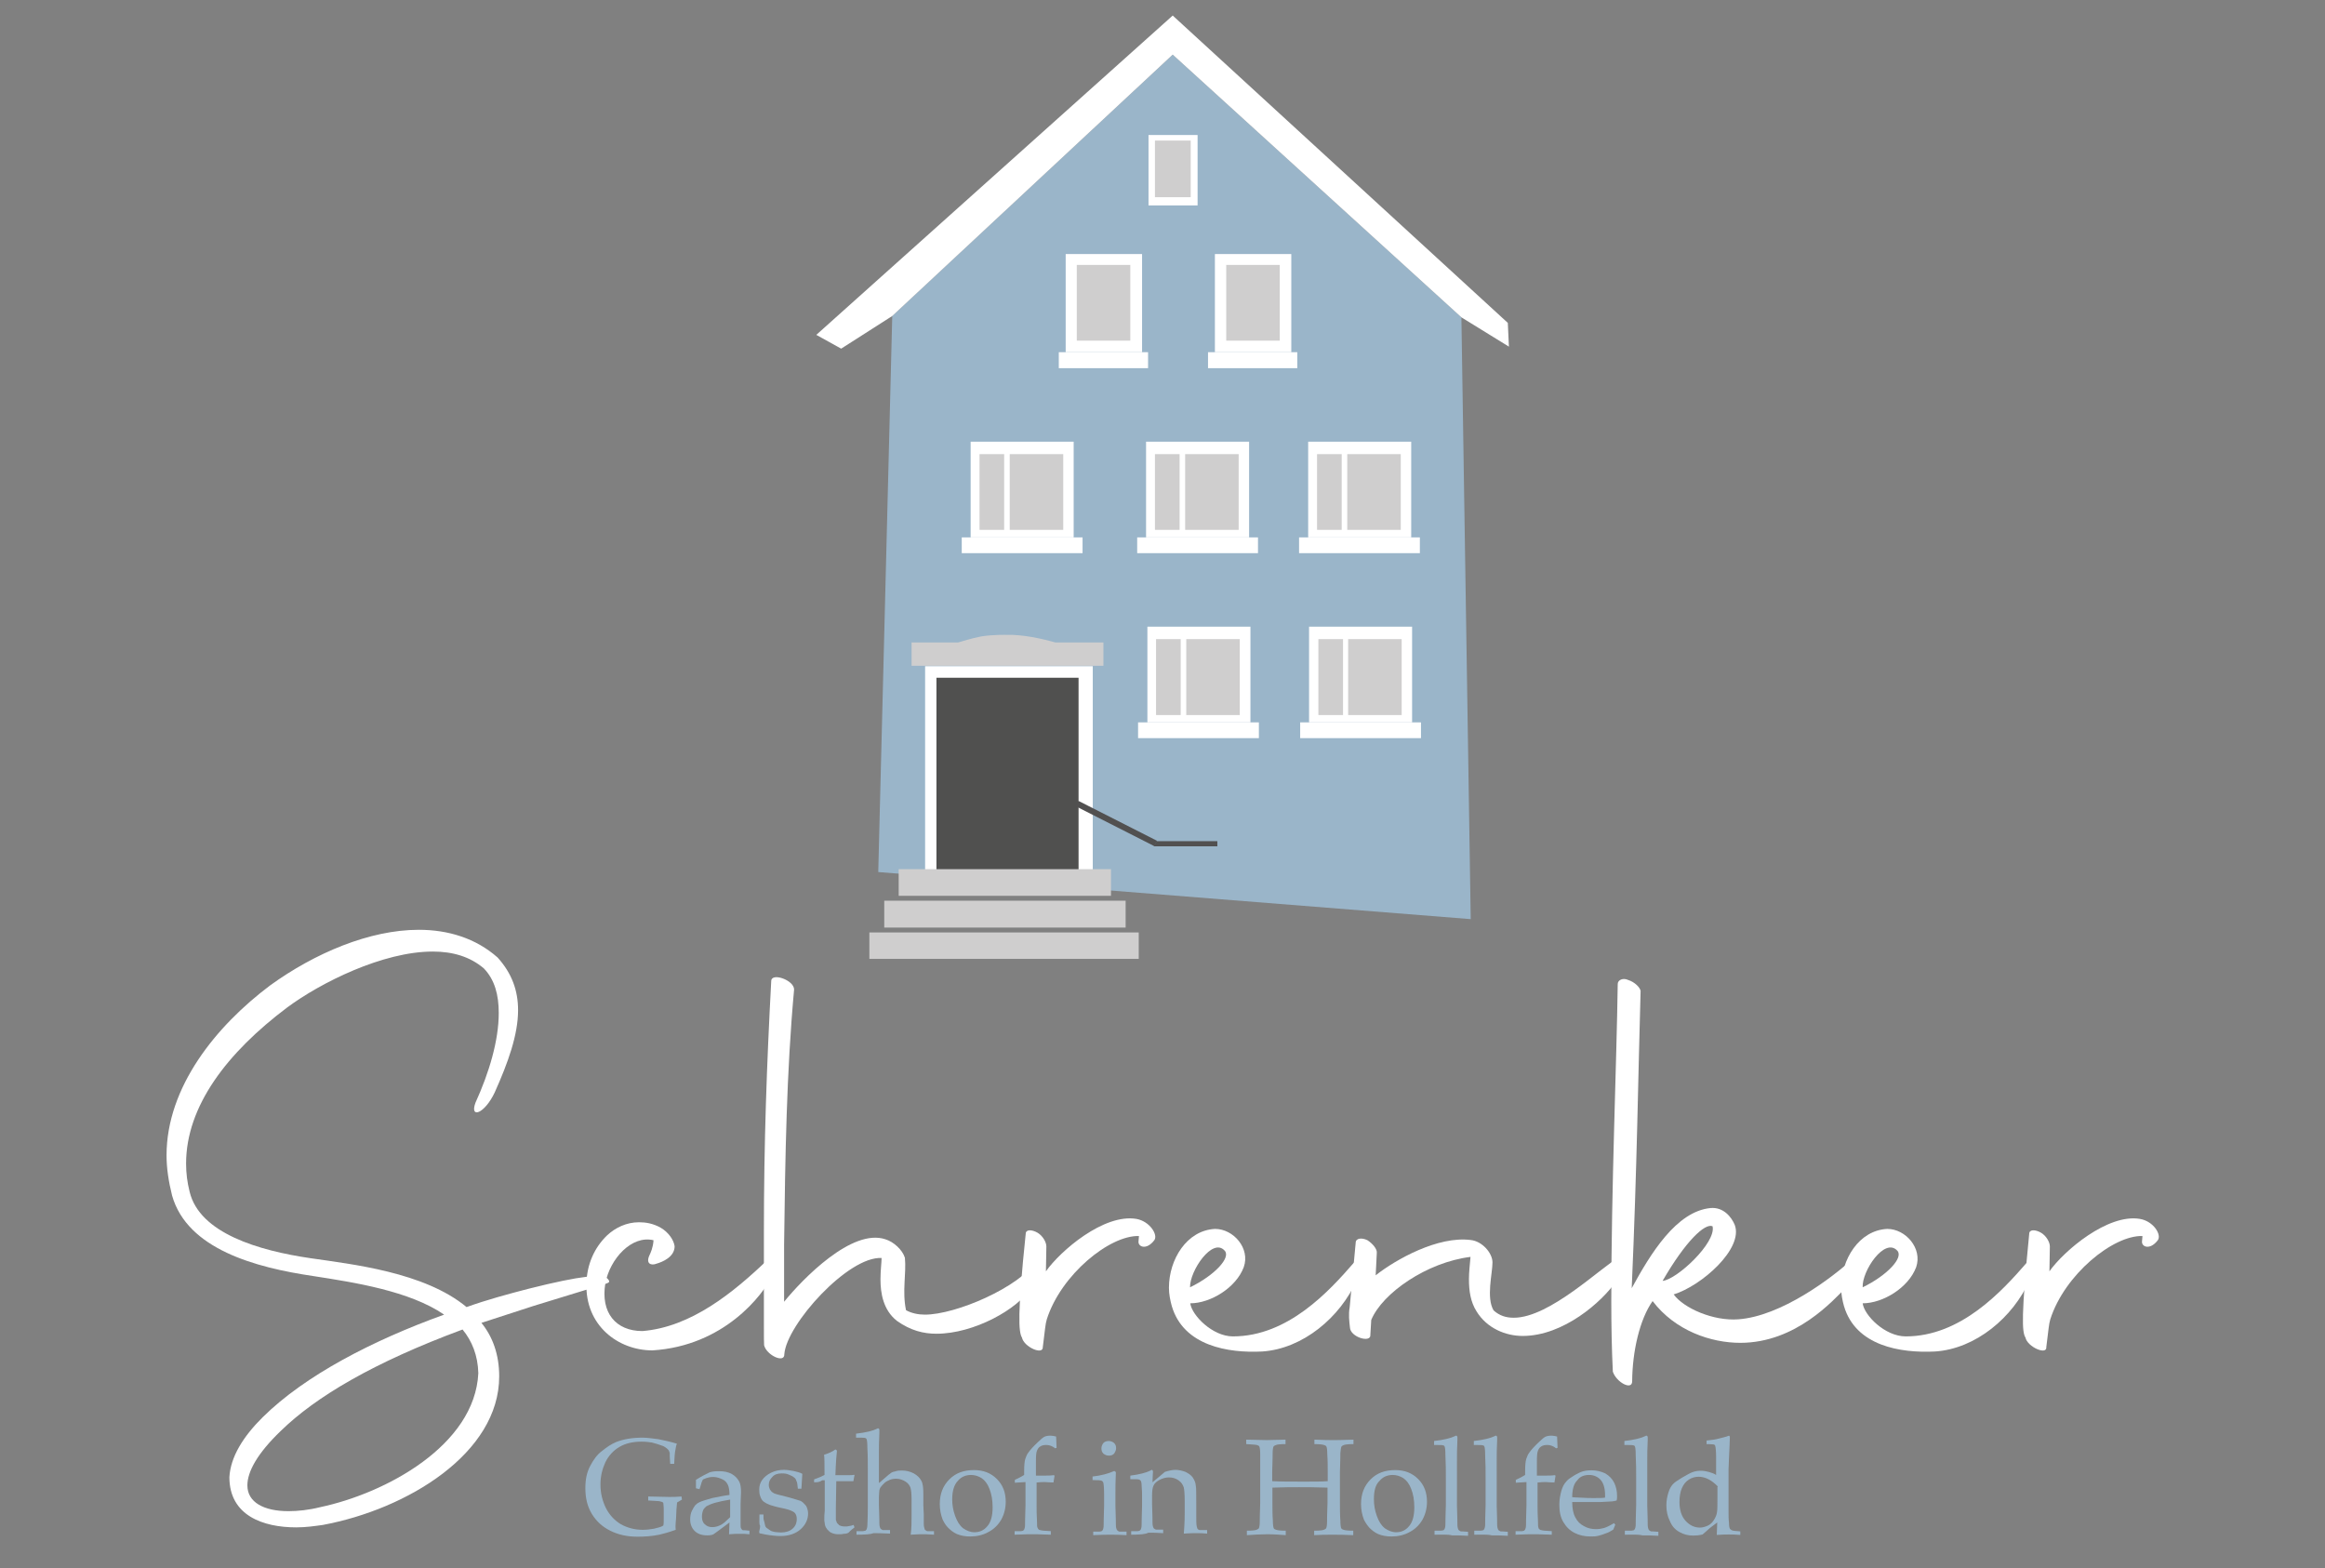 <svg xmlns="http://www.w3.org/2000/svg" xmlns:xlink="http://www.w3.org/1999/xlink" id="Ebene_1" x="0px" y="0px" viewBox="0 0 1047 706.3" style="enable-background:new 0 0 1047 706.3;" xml:space="preserve"><rect x="0" y="0" width="1047" height="706.3" fill="#808080" stroke="none"/><style type="text/css">	.st0{fill:#FFFFFF;}	.st1{fill:#9AB5C9;}	.st2{fill:#CFCECE;}	.st3{fill:#50504F;}	.st4{fill:#515050;}</style><g>	<path class="st0" d="M210.1,588.6c9.2-3.3,18.5-5.8,27.7-8.2c24.6-6.2,33.3-6.7,35.7-4.7c1.3,1.4,1.1,1.8-0.7,2.4l-32.6,10   l-23.4,7.6c5.1,6.3,8,14.3,8,24.1c0,34.6-41.3,59.8-79.4,66.9c-3.6,0.5-7.6,1.1-12,1.1c-14.9,0-30.1-5.3-30.1-22.6   c0.5-9.1,6.2-18.3,15-27c19-18.8,49.5-34.6,81.7-46.2c-15.6-10.7-40.4-14.5-59.1-17.4c-25.7-3.8-56.5-12-63.4-36.2   C75.9,532,75,526,75,520.3c0-30.8,22.3-58.3,46.7-76.6c20.1-14.5,44.7-25,66.9-25c13.2,0,25.7,3.8,35.5,12.5   c6.5,7.2,9.2,15,9.2,23.7c0,11.1-4.5,23.6-10.5,37c-4.5,9.6-11.4,12.1-8.7,4.7c6.2-13.6,10.5-28.1,10.5-40.4c0-8.2-1.8-15-6.7-20.1   c-6.2-5.3-14-7.6-23-7.6c-22.5,0-50.5,14-65.6,25.2c-27,20.3-45.5,44.4-45.5,70.3c0,4.3,0.5,8.3,1.6,12.7   c4.5,18.7,31.2,26.5,54.5,29.9C158.3,569.3,191.1,572.8,210.1,588.6L210.1,588.6z M208.3,598.7c-40.2,14.9-66.1,30.3-81.9,45.7   c-10.5,10.1-15,18.3-15,24.5c0,7.6,7.4,11.6,18.5,11.6c4.2,0,9.1-0.5,14.3-1.8c29.7-6.3,69.6-27.9,71.2-60.3   C215.2,610.3,212.5,603.8,208.3,598.7L208.3,598.7z"></path>	<path class="st0" d="M289.3,599.4c21.9-1.8,40.9-17.2,56.9-32.6c1.6-1.1,3.4,3.8,1.6,7.6c-4.2,8.7-21.7,31.7-54,33.7   c-15.4,0-30.4-11.2-29.7-30.3c0.2-8.2,3.4-15.9,9.4-21.6c3.6-3.3,8.5-5.8,14.3-5.8c2.9,0,6.3,0.5,9.8,2.5c3.4,2,5.8,5.4,6.2,8.3   c0,4.9-5.6,7.1-8,7.8c-2.7,1.1-5.1,0-3.3-3.8c0.5-1.1,1.6-3.4,1.8-6.7c-9.8-2.4-19.6,8.3-21.7,19.4   C270.4,591.1,277.3,599.4,289.3,599.4L289.3,599.4z"></path>	<path class="st0" d="M344,596v-41.3c0-40,1.3-75.7,3.3-112.9c0-4,10.3-0.5,10.3,3.8c-3.4,37.1-4,75-4.5,114.7v25.9   c8.2-10.1,30.6-33.3,45.7-28.1c3.6,1.1,7.6,4.7,8.7,8.3c0.7,7.1-1.3,15,0.5,23.6c2.5,1.4,5.6,2,8.5,2c13.8,0,42.4-12.1,50.7-24.6   c2.4-3.3,1.1,6.2-2.9,12.5c-5.8,9.6-25.7,20.7-42.6,20.7c-5.8,0-11.6-1.4-17.8-5.8c-6.2-4.9-7.4-12.5-7.4-18.7c0-4,0.5-7.6,0.5-9.6   c-15-0.9-42.8,29.9-43.8,43.3c0.2,4.3-8,0.5-9.1-4C344,605,344,601.6,344,596L344,596z"></path>	<path class="st0" d="M461.9,555.6c0-2,2.7-2,5.3-0.5c2.4,1.4,4,4.3,4,6.2l-0.2,11.2c6.5-9.2,26.1-26.1,40.8-23.6   c6,1.1,9.8,7.2,8,9.6c-3.6,4.7-7.4,2.9-7.1,0.5l0.2-2.4c-13.2-0.4-35.1,17.4-41.5,37.5c-0.7,2.4-0.7,4-1.8,12.5   c0.2,3.8-8.5,0-9.4-4.3C458.7,599.8,458.1,592.2,461.9,555.6L461.9,555.6z"></path>	<path class="st0" d="M527.7,588.2c-0.7-2.5-1.3-5.4-1.3-8.3c0-12.7,8-25.9,20.8-26.5c8.2,0,15.9,8.7,12.9,17.2   c-3.4,9.2-14.9,16.3-24.1,16.3c0.7,5.4,10,14.9,19.2,14.9c24.8,0,43.3-20.3,54.5-33.2c6.2-7.1,5.1-0.4,1.3,7.8   c-7.4,16.8-24.3,31-42.6,32.2C553.1,609.4,533,606.1,527.7,588.2L527.7,588.2z M535.9,579.7c11.1-5.4,18.5-13.4,15.6-16.5   C546,557,535.7,572.4,535.9,579.7L535.9,579.7z"></path>	<path class="st0" d="M607.8,588.6l2.7-29c0-2,2.7-2.4,5.3-1.1c2.2,1.4,4.5,4,4.2,5.8l-0.5,10c9.1-7.2,28.1-17.8,42.8-15.9   c5.1,0.5,9.8,5.8,9.8,10.1c0,4.9-2.9,15.9,0.5,21.6c2.7,2.4,5.6,3.3,9.1,3.3c16.3,0,39.5-23,47.8-27.5c1.1-0.5,2.2,5.8-1.8,11.2   c-6.3,9.1-23.6,24.5-42,24.5c-7.6,0-16.1-3.4-20.8-11.1c-2.7-4.3-3.4-9.2-3.4-14.5c0-3.3,0.4-6.3,0.7-10   c-19.6,2.4-39.7,16.3-44.7,28.4l-0.4,6.7c0.4,3.8-9.1,1.1-9.2-3.4C607.6,594.9,607.2,592,607.8,588.6L607.8,588.6z"></path>	<path class="st0" d="M783.7,604.7c-13.2,0-29.3-5.4-39.5-18.8c-5.8,8.2-9.1,22.6-9.2,36.1c0,4.3-7.1,0.5-8.7-4.3   c-0.5-10.1-0.7-20.8-0.7-31.7c0-51.6,2.4-106.9,2.9-142.9c0-1.8,2.4-2.9,4.7-1.8c2.9,0.9,5.3,3.3,5.6,4.9   c-1.1,37.5-1.6,79.4-4,133.9c8.5-15.6,20.1-34.6,35.5-36.1c5.8-0.5,9.4,4,10.9,7.6c4,10.7-14.9,27.4-27.5,31.3   c4.5,6.2,17.9,12.1,29.2,11.2c19-1.4,41.9-18.3,52.4-28.1c3.4-3.3,0.4,9.2-4.2,14C825.7,585.3,808.9,604.7,783.7,604.7L783.7,604.7   z M748.7,576.8c6.3-0.5,24.3-17.2,22.5-24.6C767.8,550.7,759.1,558.8,748.7,576.8z"></path>	<path class="st0" d="M830.4,588.2c-0.7-2.5-1.3-5.4-1.3-8.3c0-12.7,8-25.9,20.8-26.5c8.2,0,15.9,8.7,13,17.2   c-3.4,9.2-14.9,16.3-24.1,16.3c0.7,5.4,10,14.9,19.4,14.9c24.8,0,43.3-20.3,54.5-33.2c6-7.1,5.1-0.4,1.3,7.8   c-7.4,16.8-24.3,31-42.6,32.2C855.8,609.4,835.7,606.1,830.4,588.2L830.4,588.2z M838.8,579.7c11.1-5.4,18.5-13.4,15.6-16.5   C848.7,557,838.4,572.4,838.8,579.7z"></path>	<path class="st0" d="M913.8,555.6c0-2,2.7-2,5.3-0.5c2.4,1.4,4,4.3,4,6.2l-0.2,11.2c6.5-9.2,26.3-26.1,40.8-23.6   c6.2,1.1,9.8,7.2,8,9.6c-3.6,4.7-7.4,2.9-7.1,0.5l0.2-2.4c-13.2-0.4-35.1,17.4-41.5,37.5c-0.7,2.4-0.7,4-1.8,12.5   c0.4,3.8-8.5,0-9.4-4.3C910.5,599.8,910.2,592.2,913.8,555.6L913.8,555.6z"></path></g><polygon class="st1" points="401.8,142.3 395.5,392.7 662.3,413.9 658.1,142.9 528.1,24.6 "></polygon><polygon class="st0" points="401.8,142.3 528.1,24.6 658.1,142.9 679.5,156.1 679,145.4 528.1,7 367.6,150.8 378.8,157 "></polygon><rect x="517.2" y="60.8" class="st0" width="22.1" height="31.7"></rect><rect x="547.1" y="114.4" class="st0" width="34.4" height="44.2"></rect><rect x="544" y="158.6" class="st0" width="40.2" height="7.2"></rect><rect x="416.6" y="300" class="st0" width="75.5" height="102.4"></rect><rect x="437.1" y="198.9" class="st0" width="46.4" height="43.1"></rect><rect x="454.7" y="204.5" class="st2" width="24.1" height="34.1"></rect><rect x="520.1" y="63.3" class="st2" width="16.1" height="25.5"></rect><rect x="433.1" y="242" class="st0" width="54.4" height="7.1"></rect><rect x="441.1" y="204.5" class="st2" width="11.1" height="34.1"></rect><rect x="516.1" y="198.9" class="st0" width="46.4" height="43.1"></rect><rect x="533.7" y="204.5" class="st2" width="24.1" height="34.1"></rect><rect x="512.1" y="242" class="st0" width="54.4" height="7.1"></rect><rect x="520.1" y="204.5" class="st2" width="11.1" height="34.1"></rect><rect x="589.1" y="198.9" class="st0" width="46.4" height="43.1"></rect><rect x="606.7" y="204.5" class="st2" width="24.1" height="34.1"></rect><rect x="585" y="242" class="st0" width="54.4" height="7.1"></rect><rect x="593.1" y="204.5" class="st2" width="11.1" height="34.1"></rect><rect x="516.7" y="282.2" class="st0" width="46.4" height="43.1"></rect><rect x="534.2" y="287.8" class="st2" width="24.1" height="34.2"></rect><rect x="512.5" y="325.3" class="st0" width="54.4" height="7.1"></rect><rect x="520.6" y="287.8" class="st2" width="11.1" height="34.2"></rect><rect x="589.5" y="282.2" class="st0" width="46.4" height="43.1"></rect><rect x="607.1" y="287.8" class="st2" width="24.1" height="34.2"></rect><rect x="585.5" y="325.3" class="st0" width="54.4" height="7.1"></rect><rect x="593.7" y="287.8" class="st2" width="11.1" height="34.2"></rect><rect x="479.9" y="114.4" class="st0" width="34.4" height="44.2"></rect><rect x="476.8" y="158.6" class="st0" width="40.2" height="7.2"></rect><rect x="552.2" y="119.3" class="st2" width="24.1" height="34.1"></rect><rect x="484.9" y="119.3" class="st2" width="24.1" height="34.1"></rect><rect x="421.7" y="305.2" class="st3" width="64" height="92.8"></rect><g>	<polygon class="st2" points="489.5,391.4 483.1,391.4 421.9,391.4 417,391.4 404.7,391.4 404.7,392.9 404.7,403.4 500.3,403.4    500.3,400.5 500.3,391.4  "></polygon>	<polygon class="st2" points="494.6,405.6 487.3,405.6 417.7,405.6 412.1,405.6 398.2,405.6 398.2,407.2 398.2,417.7 506.9,417.7    506.9,414.8 506.9,405.6  "></polygon>	<polygon class="st2" points="498.9,419.9 490.9,419.9 413.2,419.9 407,419.9 391.5,419.9 391.5,421.3 391.5,431.8 512.8,431.8    512.8,428.9 512.8,419.9  "></polygon></g><rect x="501.1" y="351" transform="matrix(0.453 -0.892 0.892 0.453 -55.68 651.03)" class="st4" width="2.7" height="39.7"></rect><polygon class="st4" points="548.2,381.1 519.6,381.1 520.8,378.8 548.2,378.8 "></polygon><path class="st2" d="M475.2,289.3c-6.3-1.8-14.9-3.6-21.6-3.4c-0.4,0-6.2-0.2-11.8,0.7c-4.5,0.9-7.8,2-10.3,2.7h-21v10.5h86.4v-10.5  H475.2L475.2,289.3z"></path><g>	<path class="st1" d="M304.3,688.9c-3.1,1.1-5.6,1.8-7.4,2.2c-3.4,0.7-6.7,0.9-9.8,0.9c-4.7,0-8.7-0.9-12.3-2.7s-6.3-4.3-8.3-7.6   c-2-3.3-2.9-7.1-2.9-11.6c0-4,0.7-7.2,2.2-10c1.4-2.7,3.1-5.1,5.3-6.7c2.2-1.8,4.2-3.1,6.3-4c3.3-1.3,7.2-2,12-2   c2.2,0,4.5,0.4,7.1,0.7c2.5,0.5,5.3,1.1,8.3,2c-0.4,1.1-0.5,2-0.7,3.1c-0.2,0.9-0.4,3.1-0.5,6h-1.8l-0.2-3.4c0-0.5,0-0.9,0-1.3   s-0.2-0.7-0.4-1.3c-0.5-0.7-1.4-1.4-2.5-2c-2-0.7-3.8-1.3-5.1-1.6c-1.3-0.2-2.9-0.4-4.7-0.4c-3.8,0-7.1,0.7-10,2.4   c-2.7,1.6-4.9,4-6.3,6.9c-1.4,3.1-2.2,6.3-2.2,10c0,4,0.9,7.4,2.5,10.7c1.6,3.1,4,5.6,6.7,7.2c2.9,1.6,6.2,2.5,9.8,2.5   c1.8,0,3.4-0.2,5.1-0.5c1.6-0.4,3.1-0.7,4.2-1.4c0.2-0.7,0.2-2,0.2-3.8v-3.3c0-1.8-0.2-2.7-0.2-3.1c-0.2-0.4-0.7-0.5-1.4-0.7   c-0.7-0.2-2.5-0.2-5.4-0.4v-1.8l9.4,0.2c1.8,0,3.6,0,5.6-0.2l0.2,1.4l-2.2,1.3c-0.2,2.2-0.4,4.2-0.4,6S304,686.7,304.3,688.9z"></path>	<path class="st1" d="M315,670.6l-1.6-0.4c0-0.5,0-1.1,0-1.8c0-0.9,0-1.4,0-2c2.5-1.6,4.7-2.7,6.2-3.4c1.3-0.4,2.7-0.5,4.2-0.5   c2.4,0,4.2,0.4,5.8,1.3c1.6,0.9,2.7,2.2,3.4,3.6c0.5,1.1,0.7,2.7,0.7,4.5l-0.2,5.4v8.9c0,0.9,0,1.6,0.2,2s0.4,0.5,0.5,0.7   c0.2,0.2,0.5,0.2,1.3,0.2l2,0.2v1.6c-1.6-0.2-3.1-0.2-4.3-0.2c-1.3,0-2.7,0-4.9,0.2l0.2-5.3c-4.2,3.1-6.5,4.9-7.2,5.3   c-0.7,0.4-1.8,0.5-2.9,0.5c-2.4,0-4.3-0.7-5.6-2c-1.3-1.3-2-3.1-2-5.1c0-1.4,0.2-2.7,0.7-3.8c0.5-1.1,1.1-2,1.6-2.7   c0.7-0.7,1.3-1.1,2-1.4c1.1-0.5,3.1-1.1,5.6-1.8c2.5-0.5,5.3-1.1,7.8-1.4c0-1.8-0.2-3.4-0.7-4.5s-1.3-2-2.4-2.5   c-1.1-0.5-2.5-1.1-4.2-1.1c-1.3,0-2.2,0.2-3.1,0.5c-0.9,0.4-1.4,0.5-1.6,0.7l-0.5,1.1C315.6,669,315.2,669.9,315,670.6z    M328.8,675.3c-2.5,0.4-4.9,0.9-6.7,1.4c-1.8,0.5-3.1,1.1-4,1.6c-0.5,0.4-0.9,0.9-1.3,1.4c-0.5,1.1-0.7,2.2-0.7,3.3   c0,1.4,0.4,2.7,1.3,3.4c0.9,0.9,2,1.3,3.4,1.3c1.3,0,2.7-0.4,4-1.1c1.3-0.7,2.5-2,4-3.4V675.3z"></path>	<path class="st1" d="M342,682h1.8c0,1.1,0,2.2,0.2,2.7c0.2,0.7,0.4,1.3,0.5,2s0.5,1.3,1.1,1.6c0.5,0.4,1.1,0.7,1.6,1.1   c0.5,0.2,1.3,0.4,1.8,0.5c0.5,0,1.4,0.2,2.7,0.2c2,0,3.8-0.5,5.1-1.6c1.3-1.1,2-2.5,2-4.5c0-0.9-0.2-1.6-0.5-2.2   c-0.4-0.7-1.1-1.1-1.8-1.4c-0.7-0.4-2.4-0.9-4.9-1.4c-2.5-0.5-4.2-1.1-4.9-1.3c-1.1-0.4-2-0.9-2.7-1.4c-0.7-0.5-1.3-1.4-1.6-2.4   c-0.4-0.9-0.5-2-0.5-3.1c0-1.6,0.4-3.1,1.3-4.3c0.9-1.3,2.2-2.4,4-3.3c1.8-0.9,3.8-1.3,5.8-1.3c1.3,0,2.7,0.2,4.3,0.5   c1.6,0.4,3.1,0.7,4,1.3c-0.2,2.2-0.2,4.5-0.4,6.7h-1.6c-0.2-1.4-0.2-2.4-0.4-2.9c-0.2-0.5-0.4-0.9-0.5-1.3   c-0.2-0.4-0.5-0.7-1.1-1.1c-0.5-0.4-1.3-0.7-2.2-1.1c-0.9-0.4-1.8-0.5-3.1-0.5c-1.8,0-3.3,0.5-4.2,1.6c-1.1,1.1-1.6,2.2-1.6,3.6   c0,0.7,0.2,1.4,0.5,2c0.4,0.5,0.7,1.1,1.3,1.4c0.5,0.4,1.3,0.7,2.2,0.9l5.1,1.3c2.5,0.7,4.3,1.3,5.3,1.6c0.9,0.5,1.6,1.3,2.4,2.2   c0.5,0.9,0.9,2.2,0.9,3.4c0,2.7-1.1,5.1-3.3,7.1c-2.2,2-5.3,3.1-9.1,3.1c-1.8,0-4-0.2-6.9-0.7c-1.6-0.4-2.4-0.5-2.5-0.5   c0,0-0.2-0.2-0.2-0.4c0-0.2,0-0.4,0-0.5c0.2-0.9,0.4-1.6,0.4-2.5C341.8,686.4,342,684.8,342,682z"></path>	<path class="st1" d="M366.6,667.5v-1.3c2-0.7,3.6-1.4,4.7-2c0-4.7,0-7.8-0.2-9.1c2.2-0.7,3.8-1.4,5.1-2.4l0.7,0.5   c-0.2,1.6-0.5,5.3-0.7,11.1c1.6,0,2.5,0,2.9,0c0.2,0,1.3,0,3.1,0c1.1,0,1.8,0,2.4-0.2l0.2,0.2l-0.5,2.7c-1.3,0-2.4,0-3.4,0   s-2.5,0-4.3,0l-0.2,12.1c0,2.9,0,4.7,0,5.3c0.2,0.5,0.4,1.1,0.5,1.4c0.4,0.4,0.7,0.7,1.1,1.1c0.4,0.2,1.3,0.5,2.4,0.5   c0.9,0,1.4,0,2-0.2c0.5,0,1.1-0.2,2-0.5l0.4,1.1c-0.9,0.7-1.8,1.4-2.7,2.4c-0.7,0.4-1.4,0.5-2.2,0.5c-0.7,0.2-1.4,0.2-2.4,0.2   c-1.1,0-2-0.2-2.5-0.4c-0.5-0.2-1.3-0.5-1.8-1.1c-0.5-0.4-0.9-0.9-1.3-1.6c-0.4-0.7-0.5-1.6-0.7-3.1c0-1.4,0-2.9,0.2-4.5   c0-0.4,0-0.7,0-1.1v-12.5h-1.1C369,667.5,367.9,667.5,366.6,667.5z"></path>	<path class="st1" d="M385.7,691.1v-1.6h2.9c0.4,0,0.7-0.2,1.1-0.2c0.2-0.2,0.4-0.4,0.5-0.5c0.2-0.4,0.4-1.1,0.4-2.2   c0-0.2,0.2-3.1,0.2-8.7v-15.6c0-3.3,0-6.9-0.2-10.3c0-2.4-0.2-3.8-0.4-4c-0.2-0.2-0.2-0.4-0.5-0.4c-0.4-0.2-1.6-0.2-4.2-0.2v-1.8   c4.5-0.5,7.6-1.3,9.4-2.2c0.2-0.2,0.5-0.2,0.5-0.2c0.2,0,0.2,0,0.4,0.2c0,0,0.2,0.2,0.2,0.4c0,0.2,0,0.4,0,0.5v0.9   c-0.2,3.6-0.2,6.7-0.2,9.2v4.7v8.7c0.4-0.2,1.1-0.9,2.4-2c1.3-1.1,2-1.8,2.4-2c0.4-0.4,0.7-0.5,0.9-0.7c0.4-0.2,0.9-0.4,1.6-0.5   c1.1-0.4,2-0.4,3.1-0.4c1.8,0,3.6,0.4,5.3,1.3c1.6,0.9,2.7,2,3.4,3.3s0.9,3.3,0.9,5.8v5.3l0.2,4.2c0,2.5,0,4,0,4.3   c0,0.9,0.2,1.6,0.4,2.2c0,0.2,0.2,0.4,0.4,0.5s0.4,0.2,0.7,0.4c0.2,0,1.1,0,3.1,0v1.6c-2.4-0.2-4-0.2-5.1-0.2c-0.9,0-2.7,0-5.4,0.2   c0.4-2.9,0.4-5.8,0.4-8.7V675c0-2.4-0.2-4-0.5-5.1c-0.4-1.1-1.1-2-2.2-2.7c-1.1-0.7-2.5-1.3-4.2-1.3c-1.1,0-2.2,0.2-2.9,0.5   c-0.9,0.4-1.6,0.7-2.4,1.4c-0.7,0.7-1.3,1.3-1.8,2c-0.2,0.4-0.4,0.7-0.5,1.3c0,0.5-0.2,1.6-0.2,3.1v3.4c0.2,5.3,0.2,8,0.2,8.3   c0,1.1,0.2,1.8,0.4,2.2c0,0.2,0.2,0.4,0.4,0.5c0.2,0.2,0.4,0.2,0.7,0.4c0.2,0,1.3,0,3.3,0v1.6c-3.6-0.2-6-0.2-7.4-0.2   C392.2,690.9,389.7,691.1,385.7,691.1z"></path>	<path class="st1" d="M423.2,677.3c0-4.5,1.4-8.2,4.3-11.1s6.5-4.2,11.1-4.2c4.2,0,7.6,1.3,10.3,4c2.7,2.7,4,6,4,10.3   c0,2.9-0.7,5.6-2,8c-1.4,2.4-3.3,4.3-5.8,5.6c-2.5,1.4-5.3,2-8.2,2c-2.4,0-4.3-0.4-6-1.1c-1.6-0.7-2.9-1.8-4-2.9   c-1.1-1.1-1.8-2.4-2.4-3.6C423.7,682.2,423.2,679.9,423.2,677.3z M428.8,675.2c0,2.5,0.4,4.9,1.3,7.4c0.9,2.5,2,4.3,3.6,5.6   c1.6,1.1,3.3,1.8,5.1,1.8c2.4,0,4.3-0.9,5.8-2.7c1.6-1.8,2.4-4.7,2.4-8.5c0-3.3-0.5-6-1.4-8.3c-0.9-2.4-2.2-4-3.6-4.9   c-1.4-0.9-3.1-1.4-4.7-1.4c-2.5,0-4.5,0.9-6,2.7C429.7,668.6,428.8,671.3,428.8,675.2z"></path>	<path class="st1" d="M457,667.7v-1.3c1.6-0.7,2.9-1.4,4.2-2.2v-1.8c0-2.5,0.2-4.5,0.5-5.4c0.4-1.1,0.7-2,1.4-2.9   c0.9-1.3,2.4-2.9,4.3-4.7c1.3-1.3,2.2-2,2.9-2.4c0.9-0.4,1.8-0.5,2.9-0.5c0.7,0,1.6,0.2,2.4,0.4l0.2,5.1l-0.7,0.2   c-0.5-0.5-1.3-0.9-1.8-1.1c-0.5-0.2-1.3-0.4-2.2-0.4c-1.1,0-2,0.2-2.7,0.7c-0.7,0.4-1.1,1.1-1.4,1.8c-0.4,0.9-0.5,2.5-0.5,5.1v6.2   h3.3c1.6,0,3.3,0,4.7-0.2l0.4,0.2l-0.5,3.1c-1.8,0-3.1-0.2-3.8-0.2c-0.9,0-2.2,0-3.8,0.2v10.7c0,1.3,0,3.8,0.2,7.2   c0,1.3,0,2,0.2,2.4s0.2,0.5,0.4,0.7c0.2,0.2,0.4,0.4,0.7,0.4c0.5,0.2,2.2,0.4,4.9,0.5v1.6c-4.7-0.2-7.4-0.2-8.5-0.2   c-0.9,0-3.4,0-7.8,0.2v-1.6h2.9c0.4,0,0.7-0.2,0.9-0.2c0.2-0.2,0.4-0.4,0.5-0.5c0.2-0.4,0.4-1.1,0.4-2.2c0-0.2,0-3.1,0.2-8.7v-10.5   L457,667.7z"></path>	<path class="st1" d="M492,666.5v-1.6c3.8-0.4,7.1-1.3,9.8-2.5l0.7,0.5c-0.2,4.3-0.2,7.6-0.2,9.8v5.4c0.2,5.3,0.2,8,0.2,8.5   c0,1.1,0.2,1.8,0.4,2.2c0.2,0.2,0.2,0.4,0.4,0.5c0.2,0.2,0.4,0.2,0.7,0.4c0.2,0,1.3,0,3.3,0v1.6c-3.1-0.2-5.4-0.2-7.2-0.2   c-1.6,0-4.2,0-7.8,0.2v-1.6h2.9c0.4,0,0.7-0.2,0.9-0.2c0.2-0.2,0.4-0.4,0.5-0.5c0.2-0.4,0.4-1.1,0.4-2.2c0-0.2,0-3.1,0.2-8.7v-5.3   c0-2.9-0.2-4.7-0.4-5.3c-0.2-0.4-0.4-0.5-0.7-0.7C495.6,666.6,494.4,666.5,492,666.5z M499.3,648.9c0.9,0,1.8,0.4,2.4,0.9   c0.7,0.7,0.9,1.4,0.9,2.4c0,0.9-0.4,1.6-0.9,2.4c-0.7,0.7-1.4,0.9-2.4,0.9c-0.9,0-1.8-0.4-2.4-0.9c-0.7-0.7-0.9-1.4-0.9-2.4   c0-0.9,0.4-1.8,0.9-2.4S498.4,648.9,499.3,648.9z"></path>	<path class="st1" d="M509.4,691.1v-1.6h2.9c0.4,0,0.7-0.2,0.9-0.2c0.2-0.2,0.4-0.4,0.5-0.5c0.2-0.4,0.4-1.1,0.4-2.2   c0-0.2,0-3.1,0.2-8.7v-3.6c0-1.6,0-3.3-0.2-5.3c0-1.3-0.2-1.8-0.4-2.2c-0.2-0.2-0.4-0.4-0.7-0.5c-0.4-0.2-1.6-0.2-4-0.2v-1.6   c4-0.5,7.1-1.3,8.9-2.2c0.4-0.2,0.7-0.4,0.7-0.4c0.2,0,0.2,0,0.4,0.2c0,0.2,0.2,0.2,0.2,0.4s0,0.4,0,0.5c0,0.7-0.2,2.2-0.2,4.5   l5.6-4.7c1.6-0.5,3.3-0.9,4.7-0.9c1.6,0,3.1,0.4,4.5,0.9c1.4,0.7,2.5,1.4,3.3,2.5c0.7,1.1,1.3,2.2,1.4,3.8c0.2,0.9,0.2,3.4,0.2,7.6   v5.3c0,2.5,0,4.3,0.2,5.3c0.2,0.5,0.2,1.1,0.5,1.3c0.2,0.2,0.5,0.4,0.9,0.4h3.3v1.6c-2-0.2-3.6-0.2-4.9-0.2c-1.1,0-2.9,0-5.6,0.2   c0.4-4.9,0.4-8.2,0.4-9.4v-5.1c0-3.1-0.2-5.3-0.4-6.2c-0.4-1.3-1.1-2.4-2.4-3.3c-1.3-0.9-2.7-1.3-4.3-1.3c-1.4,0-2.9,0.4-4.2,1.1   c-1.3,0.7-2.2,1.4-2.7,2.5c-0.5,0.9-0.7,2.5-0.7,4.7v3.6c0.2,5.3,0.2,8,0.2,8.5c0,1.1,0.2,1.8,0.4,2.2c0,0.2,0.2,0.4,0.4,0.5   c0.2,0.2,0.4,0.2,0.7,0.4c0.2,0,1.3,0,3.3,0v1.6c-2.4-0.2-4.7-0.2-6.7-0.2C515.9,690.9,513.2,691.1,509.4,691.1z"></path>	<path class="st1" d="M561.2,650.3v-2l9.2,0.2l8.5-0.2v2c-2.4,0-3.8,0.2-4.3,0.4c-0.5,0.2-0.9,0.4-1.1,0.7c-0.2,0.4-0.4,1.4-0.4,2.9   c0,0.4,0,3.3-0.2,8.5v4.2c4,0.2,8.7,0.2,14.5,0.2c4.3,0,7.8,0,10.5-0.2v-4.2c0-2.7,0-5.4-0.2-8c0-2-0.2-3.1-0.4-3.4   c-0.2-0.4-0.5-0.5-1.1-0.7c-0.5-0.2-2-0.4-4.3-0.4v-2c4.3,0.2,7.2,0.2,8.9,0.2c0.5,0,3.4,0,8.7-0.2v2c-2.4,0-3.8,0.2-4.3,0.4   c-0.5,0.2-0.9,0.4-1.1,0.7c-0.2,0.4-0.4,1.4-0.5,2.9c0,0.4,0,3.3-0.2,8.5v14c0,2.7,0,5.4,0.2,8c0,1.8,0.2,3.1,0.4,3.4   c0.2,0.4,0.5,0.5,1.1,0.7c0.5,0.2,2,0.4,4.3,0.4v2c-3.8-0.2-7.1-0.2-9.4-0.2c-2.5,0-5.3,0-8.2,0.2v-2c2.4,0,3.8-0.2,4.3-0.4   c0.5-0.2,0.9-0.4,1.1-0.7c0.2-0.4,0.4-1.4,0.4-2.9c0-0.4,0-3.3,0.2-8.5v-6.9c-5.6-0.2-9.8-0.2-12.7-0.2c-3.1,0-7.2,0-12.1,0.2v6.9   c0,2.7,0,5.4,0.2,8c0,1.8,0.2,3.1,0.4,3.4c0.2,0.4,0.5,0.5,1.1,0.7c0.5,0.2,2,0.4,4.3,0.4v2c-2.7-0.2-5.4-0.4-8.3-0.4   c-3.1,0-6.2,0.2-9.2,0.4v-2c2.4,0,3.8-0.2,4.3-0.4c0.5-0.2,0.9-0.4,1.1-0.7c0.2-0.4,0.4-1.4,0.4-2.9c0-0.4,0-3.3,0.2-8.5v-14   c0-2.7,0-5.4,0-8c0-1.8-0.2-3.1-0.4-3.4c-0.2-0.4-0.5-0.5-1.1-0.7C565,650.5,563.6,650.5,561.2,650.3z"></path>	<path class="st1" d="M612.9,677.3c0-4.5,1.4-8.2,4.3-11.1c2.9-2.9,6.5-4.2,11.1-4.2c4.2,0,7.6,1.3,10.3,4c2.7,2.7,4,6,4,10.3   c0,2.9-0.7,5.6-2,8c-1.4,2.4-3.3,4.3-5.8,5.6c-2.5,1.4-5.3,2-8.2,2c-2.4,0-4.3-0.4-6-1.1c-1.6-0.7-2.9-1.8-4-2.9   c-1.1-1.3-1.8-2.4-2.4-3.6C613.4,682.2,612.9,679.9,612.9,677.3z M618.7,675.2c0,2.5,0.4,4.9,1.3,7.4c0.9,2.5,2,4.3,3.6,5.6   c1.6,1.1,3.3,1.8,5.1,1.8c2.4,0,4.3-0.9,5.8-2.7c1.6-1.8,2.4-4.7,2.4-8.5c0-3.3-0.5-6-1.4-8.3c-0.9-2.4-2.2-4-3.6-4.9   c-1.4-0.9-3.1-1.4-4.7-1.4c-2.5,0-4.5,0.9-6,2.7C619.4,668.6,618.7,671.3,618.7,675.2z"></path>	<path class="st1" d="M646,691.1v-1.8h2.9c0.4,0,0.7-0.2,1.1-0.2c0.2-0.2,0.4-0.4,0.5-0.5c0.2-0.4,0.4-1.1,0.4-2.2   c0-0.2,0-3.1,0.2-8.7v-12.1c0-3.3,0-6.7-0.2-10.3c0-2.4-0.2-3.8-0.4-4c-0.2-0.2-0.2-0.4-0.5-0.4c-0.4-0.2-1.6-0.2-4.2-0.2v-1.8   c4.5-0.5,7.6-1.3,9.4-2.2c0.2-0.2,0.5-0.2,0.5-0.2c0.2,0,0.2,0,0.4,0.2c0,0,0.2,0.2,0.2,0.4s0,0.4,0,0.5v0.9   c-0.2,3.6-0.2,6.7-0.2,9.2v4.7V678c0.2,5.3,0.2,8,0.2,8.5c0,1.1,0.2,1.8,0.4,2.2c0,0.2,0.2,0.4,0.4,0.5c0.2,0.2,0.4,0.2,0.7,0.4   c0.2,0,1.3,0,3.3,0.2v1.8c-2.7-0.2-5.1-0.2-7.2-0.2C651.8,690.9,649.3,691.1,646,691.1z"></path>	<path class="st1" d="M663.9,691.1v-1.8h2.9c0.4,0,0.7-0.2,1.1-0.2c0.2-0.2,0.4-0.4,0.5-0.5c0.2-0.4,0.4-1.1,0.4-2.2   c0-0.2,0-3.1,0.2-8.7v-12.1c0-3.3,0-6.7-0.2-10.3c0-2.4-0.2-3.8-0.4-4c-0.2-0.2-0.2-0.4-0.5-0.4c-0.4-0.2-1.6-0.2-4.2-0.2v-1.8   c4.5-0.5,7.6-1.3,9.4-2.2c0.2-0.2,0.5-0.2,0.5-0.2c0.2,0,0.2,0,0.4,0.2c0,0,0.2,0.2,0.2,0.4s0,0.4,0,0.5v0.9   c-0.2,3.6-0.2,6.7-0.2,9.2v4.7V678c0.2,5.3,0.2,8,0.2,8.5c0,1.1,0.2,1.8,0.4,2.2c0,0.2,0.2,0.4,0.4,0.5c0.2,0.2,0.4,0.2,0.7,0.4   c0.2,0,1.3,0,3.3,0.2v1.8c-2.7-0.2-5.1-0.2-7.2-0.2C669.7,690.9,667,691.1,663.9,691.1z"></path>	<path class="st1" d="M682.6,667.7v-1.3c1.6-0.7,2.9-1.4,4.2-2.2v-1.8c0-2.5,0.2-4.5,0.5-5.4c0.4-1.1,0.7-2,1.4-2.9   c0.9-1.3,2.4-2.9,4.3-4.7c1.3-1.3,2.2-2,2.9-2.4c0.9-0.4,1.8-0.5,2.9-0.5c0.7,0,1.6,0.2,2.4,0.4l0.2,5.1l-0.7,0.2   c-0.5-0.5-1.3-0.9-1.8-1.1c-0.5-0.2-1.3-0.4-2.2-0.4c-1.1,0-2,0.2-2.7,0.7c-0.7,0.4-1.1,1.1-1.4,1.8c-0.4,0.9-0.5,2.5-0.5,5.1v6.2   h3.3c1.6,0,3.3,0,4.7-0.2l0.4,0.2l-0.5,3.1c-1.8,0-3.1-0.2-3.8-0.2c-0.9,0-2.2,0-3.8,0.2v10.7c0,1.3,0,3.8,0.2,7.2   c0,1.3,0,2,0.2,2.4c0,0.4,0.2,0.5,0.4,0.7c0.2,0.2,0.4,0.4,0.7,0.4c0.5,0.2,2.2,0.4,4.9,0.5v1.6c-4.7-0.2-7.4-0.2-8.5-0.2   c-0.9,0-3.4,0-7.8,0.2v-1.6h2.9c0.4,0,0.7-0.2,0.9-0.2c0.2-0.2,0.4-0.4,0.5-0.5c0.2-0.4,0.4-1.1,0.4-2.2c0-0.2,0-3.1,0.2-8.7v-10.5   L682.6,667.7z"></path>	<path class="st1" d="M727.4,686.6l-0.9,2.2c-1.4,0.9-2.4,1.4-3.1,1.6c-0.9,0.4-2,0.7-3.3,1.1c-1.3,0.4-2.5,0.4-3.8,0.4   c-2.7,0-5.1-0.5-7.2-1.6c-2.2-1.1-3.8-2.7-5.1-4.9c-1.3-2.2-1.8-4.7-1.8-7.8c0-2.4,0.4-4.3,0.9-6.2c0.5-1.8,1.3-3.3,2.2-4.2   c0.5-0.7,1.4-1.4,2.7-2.2c1.3-0.9,2.4-1.4,3.6-2c1.6-0.7,3.3-0.9,5.1-0.9c2.2,0,4.3,0.5,6.2,1.4c1.8,1.1,3.1,2.4,4,4.2   c0.9,1.8,1.3,3.8,1.3,6c0,0.5,0,1.3-0.2,2c-1.4,0.4-2.7,0.5-3.8,0.5c-2.2,0.2-4.3,0.2-6.5,0.2H708c0,2.9,0.5,5.3,1.4,6.9   c0.9,1.8,2.2,3.1,4,4c1.6,0.9,3.4,1.3,5.3,1.3c1.3,0,2.4-0.2,3.6-0.5c1.3-0.4,2.7-1.1,4.5-2.2L727.4,686.6z M708,674.2   c0.5,0,1.6,0.2,3.3,0.2c3.1,0.2,5.1,0.2,6.2,0.2c2.7,0,4.3,0,5.3-0.2c0-0.5,0-0.9,0-1.1c0-3.1-0.7-5.4-2-6.9   c-1.3-1.4-3.1-2.2-5.1-2.2c-2.4,0-4.2,0.7-5.4,2.4C708.7,668.1,708,670.8,708,674.2z"></path>	<path class="st1" d="M731.7,691.1v-1.8h2.9c0.4,0,0.7-0.2,1.1-0.2c0.2-0.2,0.4-0.4,0.5-0.5c0.2-0.4,0.4-1.1,0.4-2.2   c0-0.2,0-3.1,0.2-8.7v-12.1c0-3.3,0-6.7-0.2-10.3c0-2.4-0.2-3.8-0.4-4c-0.2-0.2-0.2-0.4-0.5-0.4c-0.4-0.2-1.6-0.2-4.2-0.2v-1.8   c4.5-0.5,7.6-1.3,9.4-2.2c0.2-0.2,0.5-0.2,0.5-0.2c0.2,0,0.2,0,0.4,0.2c0,0,0.2,0.2,0.2,0.4s0,0.4,0,0.5v0.9   c-0.2,3.6-0.2,6.7-0.2,9.2v4.7V678c0.2,5.3,0.2,8,0.2,8.5c0,1.1,0.2,1.8,0.4,2.2c0,0.2,0.2,0.4,0.4,0.5c0.2,0.2,0.4,0.2,0.7,0.4   c0.2,0,1.3,0,3.3,0.2v1.8c-2.7-0.2-5.1-0.2-7.2-0.2C737.5,690.9,735,691.1,731.7,691.1z"></path>	<path class="st1" d="M768.5,650.3v-1.6c2.2-0.2,4.2-0.5,5.6-0.9s3.1-0.7,4.5-1.3l0.4,0.4c0,1.6-0.2,5.1-0.4,9.8l-0.2,4.9v18.8   c0,2,0,3.8,0.2,5.3c0,1.4,0.2,2.4,0.4,2.7s0.5,0.5,0.9,0.7c0.4,0.2,1.6,0.4,3.8,0.5v1.6c-2.4-0.2-4.2-0.2-5.3-0.2   c-0.9,0-2.5,0-5.3,0.2c0-1.4,0.2-3.3,0.2-5.6c-0.7,0.5-1.8,1.4-3.3,2.5c-1.3,1.1-2.4,2.2-3.3,2.9c-1.6,0.4-3.1,0.5-4.2,0.5   c-2.2,0-4.3-0.5-6.2-1.6c-2-1.1-3.4-2.7-4.3-4.9c-1.1-2.2-1.6-4.5-1.6-7.2c0-2,0.4-4,0.9-5.6c0.5-1.8,1.4-3.3,2.4-4.2   c0.5-0.5,1.8-1.4,3.6-2.5c2-1.1,3.4-2,4.7-2.5c1.3-0.5,2.5-0.7,3.8-0.7c1.3,0,2.5,0.2,3.6,0.5c1.3,0.4,2.4,0.7,3.4,1.4v-8   c0-2.7-0.2-4.5-0.4-5.1c0-0.2-0.2-0.4-0.4-0.5C772.3,650.5,770.8,650.3,768.5,650.3z M773.6,669.4c-1.4-1.4-2.7-2.5-4.3-3.3   c-1.4-0.7-2.9-1.1-4.3-1.1c-1.6,0-3.1,0.4-4.5,1.3c-1.4,0.9-2.4,2.2-3.1,3.8c-0.7,1.6-1.1,3.8-1.1,6.2c0,3.6,0.9,6.5,2.7,8.5   c1.8,2,4,3.1,6.5,3.1c1.3,0,2.5-0.4,3.6-0.9c1.1-0.5,2-1.4,2.7-2.5s1.3-2.4,1.4-3.6c0.2-0.9,0.2-3.1,0.2-6.5v-4.9H773.6z"></path></g></svg>